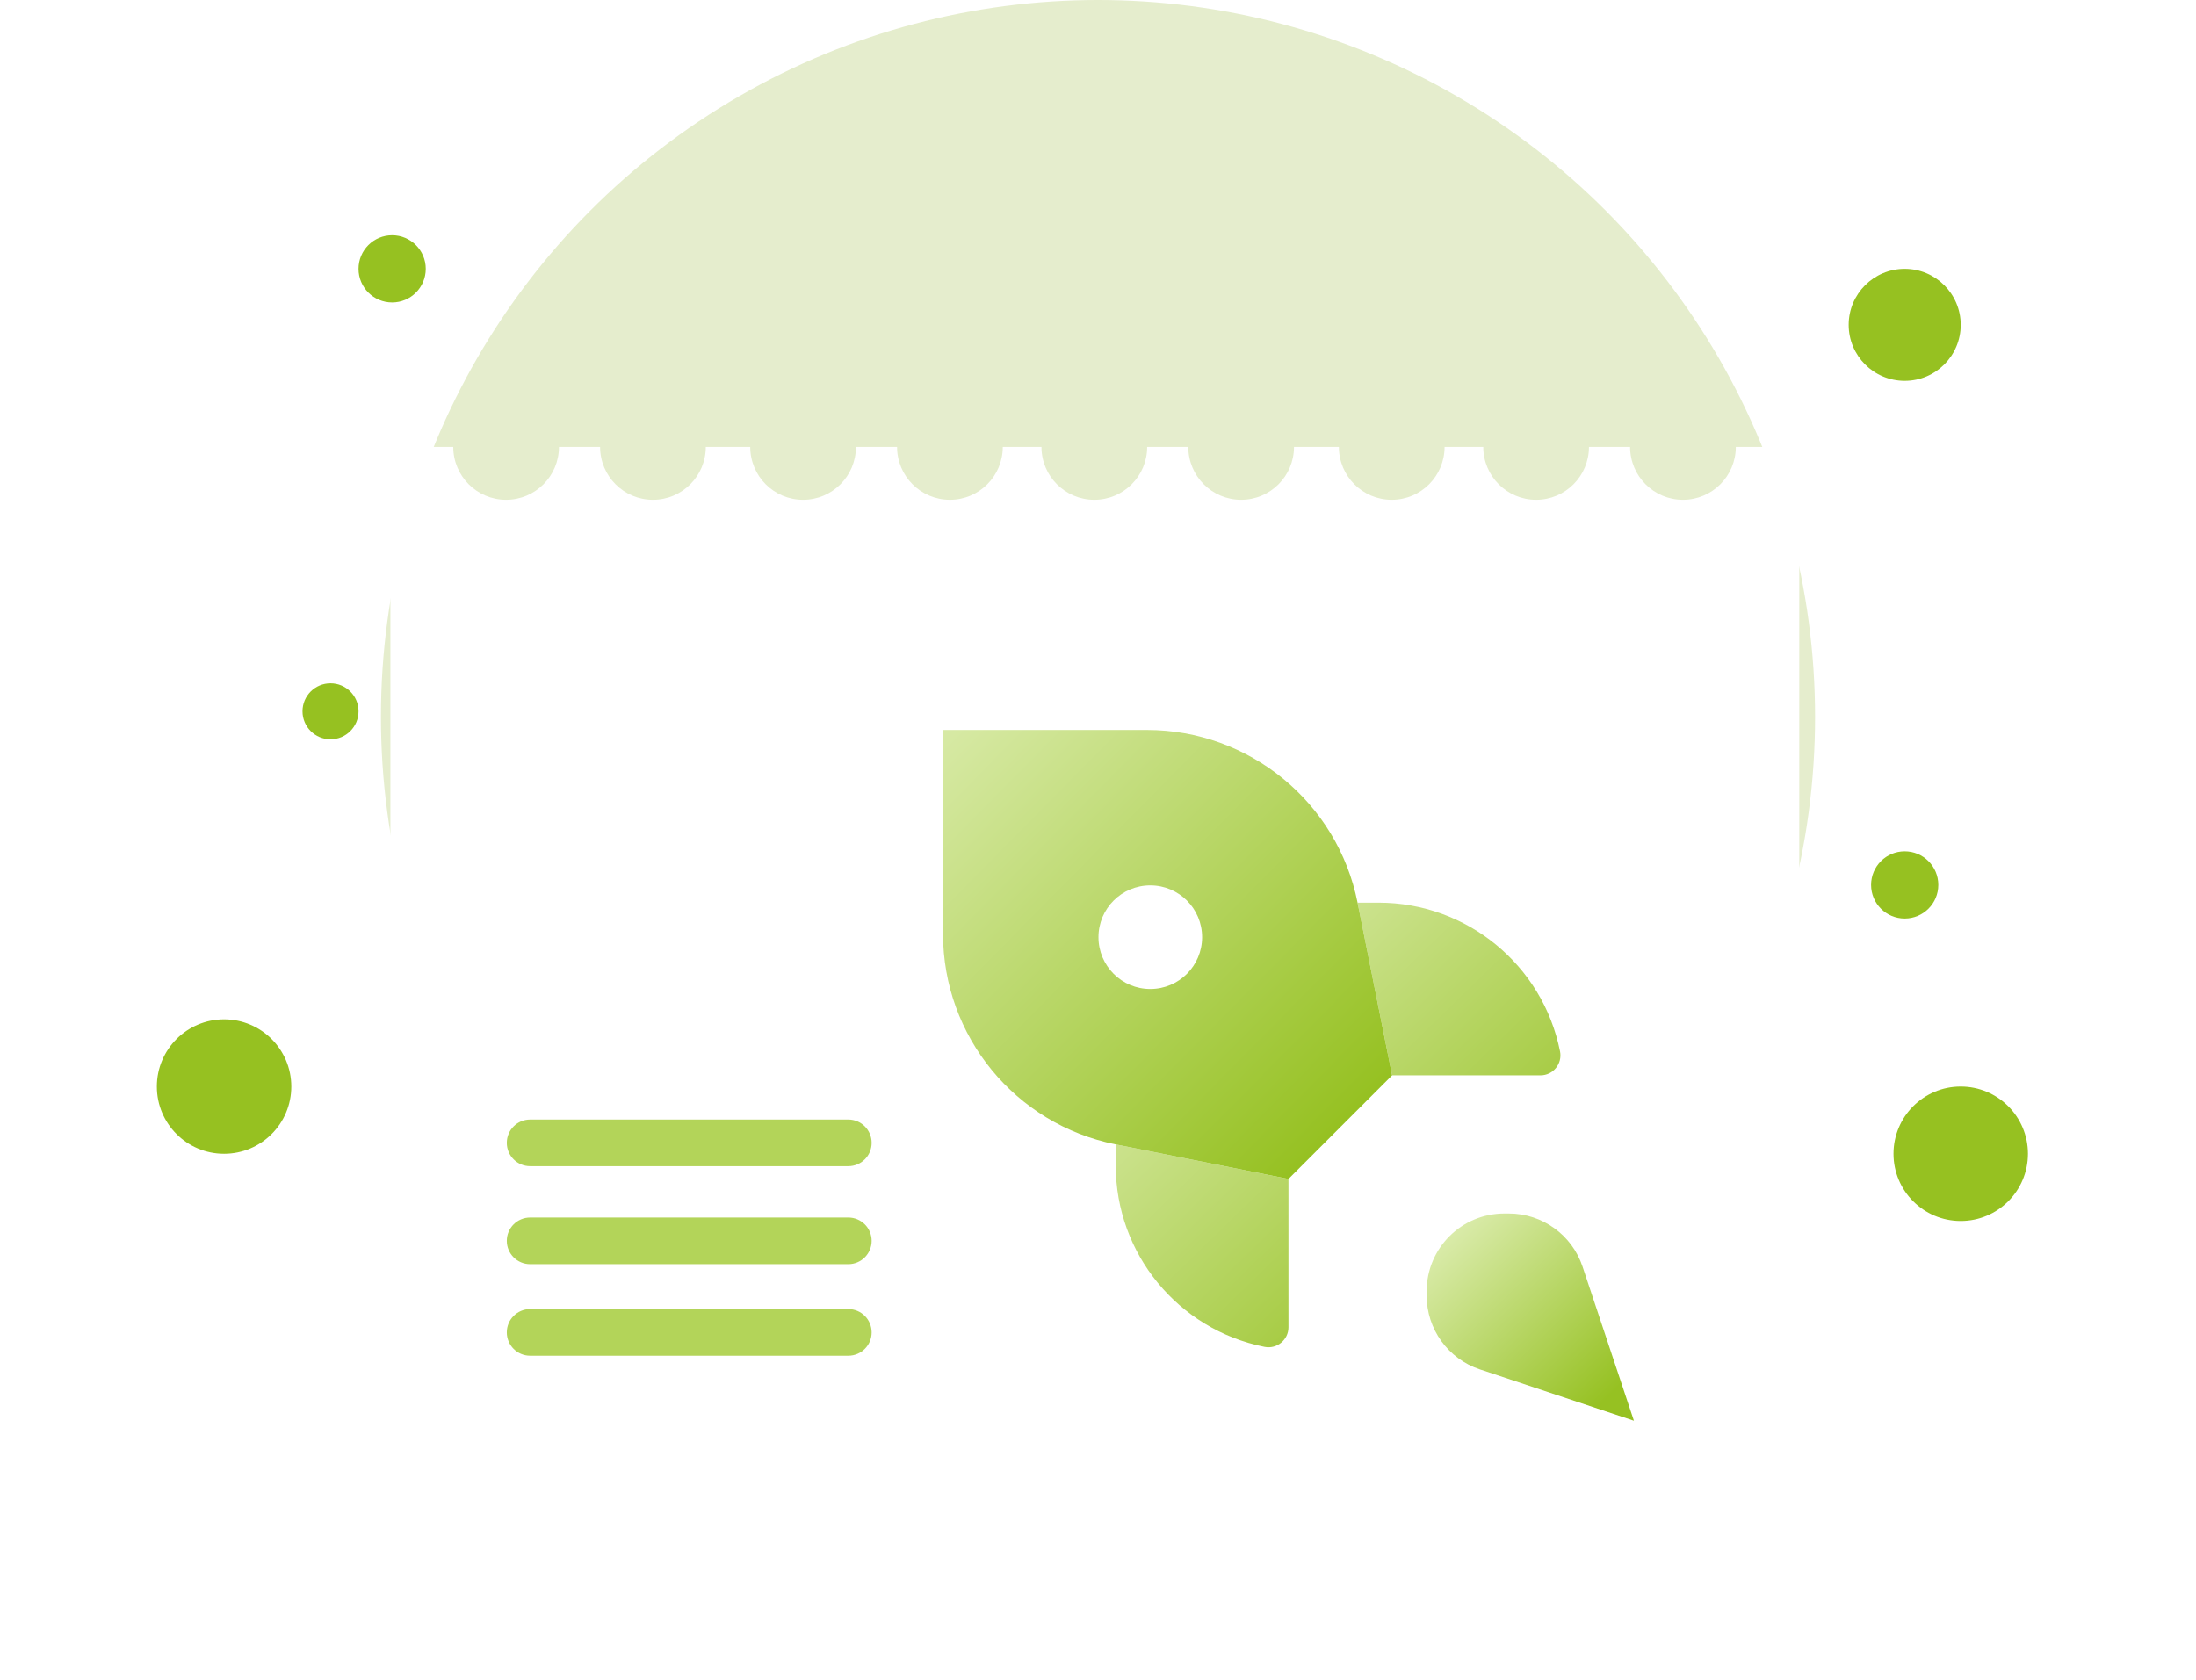 <svg width="196" height="150" viewBox="0 0 196 150" fill="none" xmlns="http://www.w3.org/2000/svg">
<circle cx="98" cy="64" r="64" fill="#E5EDCD"/>
<path d="M32 63.5C32 64.881 30.881 66 29.5 66C28.119 66 27 64.881 27 63.5C27 62.119 28.119 61 29.5 61C30.881 61 32 62.119 32 63.5Z" fill="#96C121"/>
<path d="M173 79C173 80.657 171.657 82 170 82C168.343 82 167 80.657 167 79C167 77.343 168.343 76 170 76C171.657 76 173 77.343 173 79Z" fill="#96C121"/>
<path d="M38 24C38 25.657 36.657 27 35 27C33.343 27 32 25.657 32 24C32 22.343 33.343 21 35 21C36.657 21 38 22.343 38 24Z" fill="#96C121"/>
<path d="M26 97C26 100.314 23.314 103 20 103C16.686 103 14 100.314 14 97C14 93.686 16.686 91 20 91C23.314 91 26 93.686 26 97Z" fill="#96C121"/>
<path d="M175 29C175 31.761 172.761 34 170 34C167.239 34 165 31.761 165 29C165 26.239 167.239 24 170 24C172.761 24 175 26.239 175 29Z" fill="#96C121"/>
<path d="M181 103C181 106.314 178.314 109 175 109C171.686 109 169 106.314 169 103C169 99.686 171.686 97 175 97C178.314 97 181 99.686 181 103Z" fill="#96C121"/>
<g filter="url(#filter0_dd_303_357)">
<path d="M49.889 13.898C49.889 16.504 47.777 18.616 45.172 18.616C42.566 18.616 40.454 16.504 40.454 13.898H38.305C36.395 13.898 34.846 15.447 34.846 17.358V110.126C34.846 112.036 36.395 113.585 38.305 113.585H157.13C159.041 113.585 160.59 112.036 160.59 110.126V17.358C160.59 15.447 159.041 13.898 157.13 13.898H154.926C154.926 16.504 152.814 18.616 150.208 18.616C147.603 18.616 145.491 16.504 145.491 13.898H141.82C141.82 16.504 139.709 18.616 137.103 18.616C134.498 18.616 132.386 16.504 132.386 13.898H128.933C128.933 16.504 126.821 18.616 124.216 18.616C121.611 18.616 119.499 16.504 119.499 13.898H115.493C115.493 16.504 113.381 18.616 110.776 18.616C108.171 18.616 106.059 16.504 106.059 13.898H102.388C102.388 16.504 100.276 18.616 97.671 18.616C95.066 18.616 92.954 16.504 92.954 13.898H89.501C89.501 16.504 87.389 18.616 84.784 18.616C82.178 18.616 80.066 16.504 80.066 13.898H76.395C76.395 16.504 74.284 18.616 71.678 18.616C69.073 18.616 66.961 16.504 66.961 13.898H62.994C62.994 16.504 60.882 18.616 58.277 18.616C55.672 18.616 53.56 16.504 53.56 13.898H49.889Z" fill="white"/>
<path d="M45.234 76.026C45.234 74.877 46.166 73.945 47.315 73.945H75.716C76.866 73.945 77.797 74.877 77.797 76.026C77.797 77.176 76.866 78.108 75.716 78.108H47.315C46.166 78.108 45.234 77.176 45.234 76.026Z" fill="#B3D459"/>
<path d="M45.234 84.774C45.234 83.624 46.166 82.693 47.315 82.693H75.716C76.866 82.693 77.797 83.624 77.797 84.774C77.797 85.923 76.866 86.855 75.716 86.855H47.315C46.166 86.855 45.234 85.923 45.234 84.774Z" fill="#B3D459"/>
<path d="M47.315 90.865C46.166 90.865 45.234 91.797 45.234 92.947C45.234 94.096 46.166 95.028 47.315 95.028H75.716C76.866 95.028 77.797 94.096 77.797 92.947C77.797 91.797 76.866 90.865 75.716 90.865H47.315Z" fill="#B3D459"/>
<path d="M145.833 100.833L141.248 87.077C140.304 84.244 137.652 82.333 134.666 82.333H134.271C130.439 82.333 127.333 85.439 127.333 89.27V89.666C127.333 92.652 129.244 95.303 132.077 96.248L145.833 100.833Z" fill="url(#paint0_linear_303_357)"/>
<path d="M124.25 70L121.167 54.583H123.04C130.915 54.583 137.695 60.141 139.239 67.863C139.46 68.969 138.615 70 137.488 70H124.25Z" fill="url(#paint1_linear_303_357)"/>
<path d="M115 79.25V92.488C115 93.615 113.969 94.46 112.864 94.239C105.142 92.695 99.583 85.915 99.583 78.04V76.166L115 79.25Z" fill="url(#paint2_linear_303_357)"/>
<path fill-rule="evenodd" clip-rule="evenodd" d="M84.167 39.166H102.361C111.503 39.166 119.374 45.619 121.167 54.583L124.25 70L115 79.25L99.583 76.166C90.619 74.374 84.167 66.503 84.167 57.361V39.166ZM98.042 57.666C98.042 55.112 100.112 53.041 102.667 53.041C105.221 53.041 107.292 55.112 107.292 57.666C107.292 60.221 105.221 62.291 102.667 62.291C100.112 62.291 98.042 60.221 98.042 57.666Z" fill="url(#paint3_linear_303_357)"/>
</g>
<defs>
<filter id="filter0_dd_303_357" x="16.846" y="13.898" width="161.745" height="135.687" filterUnits="userSpaceOnUse" color-interpolation-filters="sRGB">
<feFlood flood-opacity="0" result="BackgroundImageFix"/>
<feColorMatrix in="SourceAlpha" type="matrix" values="0 0 0 0 0 0 0 0 0 0 0 0 0 0 0 0 0 0 127 0" result="hardAlpha"/>
<feMorphology radius="6" operator="erode" in="SourceAlpha" result="effect1_dropShadow_303_357"/>
<feOffset dy="8"/>
<feGaussianBlur stdDeviation="5"/>
<feColorMatrix type="matrix" values="0 0 0 0 0.588 0 0 0 0 0.757 0 0 0 0 0.133 0 0 0 0.16 0"/>
<feBlend mode="normal" in2="BackgroundImageFix" result="effect1_dropShadow_303_357"/>
<feColorMatrix in="SourceAlpha" type="matrix" values="0 0 0 0 0 0 0 0 0 0 0 0 0 0 0 0 0 0 127 0" result="hardAlpha"/>
<feMorphology radius="4" operator="erode" in="SourceAlpha" result="effect2_dropShadow_303_357"/>
<feOffset dy="18"/>
<feGaussianBlur stdDeviation="11"/>
<feColorMatrix type="matrix" values="0 0 0 0 0.588 0 0 0 0 0.757 0 0 0 0 0.133 0 0 0 0.24 0"/>
<feBlend mode="normal" in2="effect1_dropShadow_303_357" result="effect2_dropShadow_303_357"/>
<feBlend mode="normal" in="SourceGraphic" in2="effect2_dropShadow_303_357" result="shape"/>
</filter>
<linearGradient id="paint0_linear_303_357" x1="127.256" y1="82.256" x2="143.41" y2="98.871" gradientUnits="userSpaceOnUse">
<stop stop-color="#E3F1BD"/>
<stop offset="1" stop-color="#96C122"/>
</linearGradient>
<linearGradient id="paint1_linear_303_357" x1="99.417" y1="54.416" x2="134.417" y2="90.416" gradientUnits="userSpaceOnUse">
<stop stop-color="#E3F1BD"/>
<stop offset="1" stop-color="#96C122"/>
</linearGradient>
<linearGradient id="paint2_linear_303_357" x1="99.417" y1="54.416" x2="134.417" y2="90.416" gradientUnits="userSpaceOnUse">
<stop stop-color="#E3F1BD"/>
<stop offset="1" stop-color="#96C122"/>
</linearGradient>
<linearGradient id="paint3_linear_303_357" x1="77" y1="33.5" x2="119" y2="75" gradientUnits="userSpaceOnUse">
<stop stop-color="#E3F1BD"/>
<stop offset="1" stop-color="#96C122"/>
</linearGradient>
</defs>
</svg>
